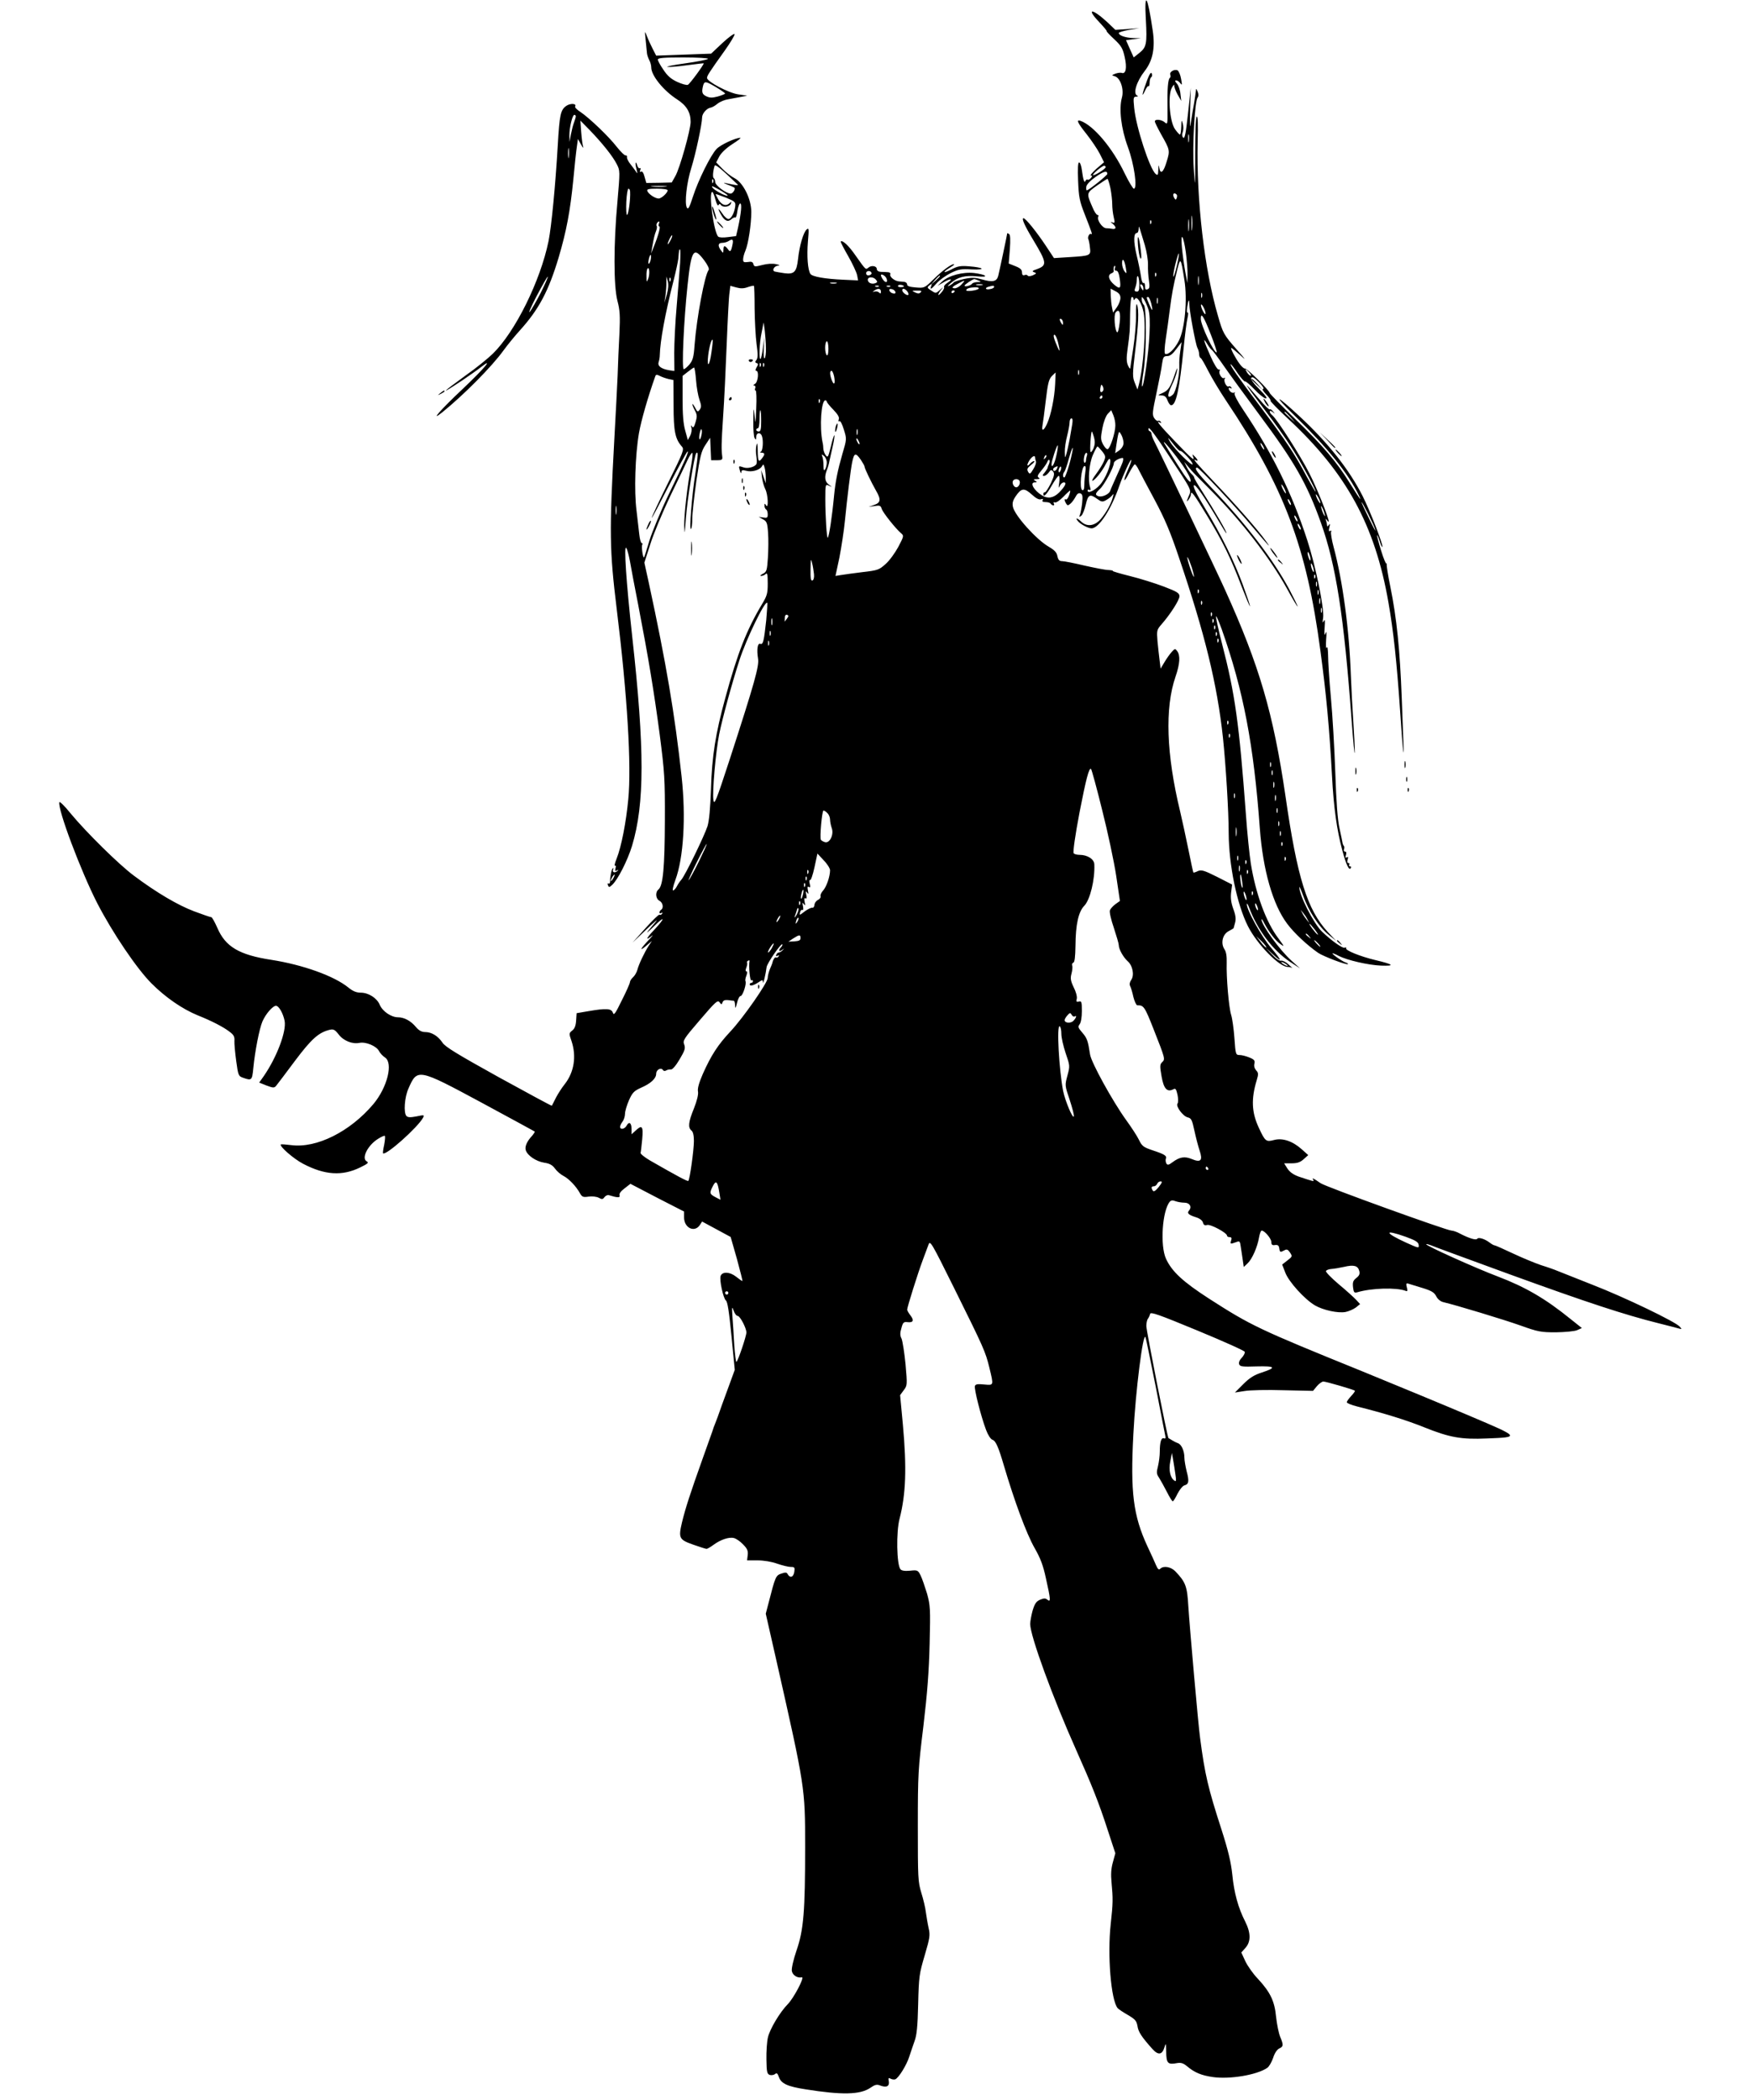  <svg version="1.0" xmlns="http://www.w3.org/2000/svg"
 width="1068pt" height="1280pt" viewBox="0 0 1068 1280"
 preserveAspectRatio="xMidYMid meet"><g transform="translate(0,1280) scale(0.1,-0.1)"
fill="#000000" stroke="none">
<path d="M6985 12681 c8 -148 4 -169 -40 -204 l-34 -27 -24 53 -23 52 45 6 46
6 -48 1 c-48 2 -87 16 -87 31 0 4 28 13 63 19 l62 10 -73 -5 -73 -5 -47 45
c-94 87 -134 89 -52 3 29 -31 50 -56 46 -56 -3 0 17 -22 45 -48 44 -41 53 -56
65 -110 15 -66 7 -106 -19 -96 -7 2 -24 0 -38 -5 -24 -10 -24 -10 -3 -16 34
-10 57 -80 43 -130 -19 -69 -5 -188 36 -300 39 -105 60 -255 37 -255 -6 0 -31
42 -56 93 -74 155 -189 291 -268 320 -30 11 -20 -11 36 -81 29 -37 65 -90 80
-119 l26 -52 -47 -40 c-25 -23 -40 -41 -33 -41 10 0 10 -3 0 -15 -7 -8 -16
-13 -20 -10 -5 3 -10 -1 -13 -7 -6 -18 -14 4 -22 65 -3 26 -11 47 -17 47 -7 0
-9 -37 -6 -112 4 -100 9 -124 40 -203 46 -118 49 -127 39 -121 -10 7 -24 -22
-16 -33 2 -5 7 -26 9 -49 7 -50 3 -51 -124 -59 l-95 -6 -49 74 c-57 86 -124
169 -137 169 -13 0 7 -46 61 -135 81 -135 84 -152 22 -175 -30 -10 -33 -14
-18 -19 16 -6 15 -8 -8 -19 -15 -6 -28 -7 -31 -2 -3 5 -12 7 -20 3 -10 -3 -15
2 -15 17 0 16 -10 26 -41 38 l-40 16 7 86 c4 60 3 89 -5 94 -6 4 -11 6 -11 4
0 -6 -48 -232 -55 -260 -9 -34 -35 -40 -98 -21 -43 12 -60 13 -109 3 -32 -7
-61 -17 -64 -21 -3 -5 -15 -14 -27 -20 -15 -7 -12 -3 8 15 44 38 89 49 159 42
39 -4 57 -3 50 4 -5 5 -34 12 -65 16 -69 8 -156 -15 -196 -52 l-28 -26 38 22
c43 25 61 22 22 -4 -14 -9 -23 -21 -20 -25 3 -5 -4 -20 -15 -32 -11 -13 -19
-20 -20 -15 0 5 8 19 17 30 16 19 15 19 -7 -1 -25 -22 -26 -22 -53 -4 -26 17
-27 19 -11 32 16 12 17 12 11 -3 -10 -27 0 -22 34 17 17 19 55 46 85 61 47 23
63 26 128 22 90 -4 74 12 -18 19 -51 4 -69 1 -108 -20 -52 -26 -55 -17 -4 14
17 10 27 19 21 19 -17 0 -68 -37 -125 -93 -54 -53 -56 -53 -107 -49 -37 3 -53
8 -53 18 0 8 -8 15 -17 16 -10 1 -25 2 -33 3 -26 2 -58 28 -53 42 3 8 -2 13
-13 14 -11 1 -30 2 -44 2 -15 1 -25 8 -25 17 0 19 -32 25 -51 9 -17 -14 -15
-16 -78 73 -41 60 -81 97 -91 86 -2 -2 18 -41 45 -88 27 -47 51 -99 55 -117
l6 -32 -88 4 c-115 5 -193 19 -203 36 -16 25 -22 108 -15 196 7 78 6 86 -7 75
-20 -16 -45 -101 -53 -180 -9 -80 -23 -95 -84 -87 -25 4 -52 8 -58 10 -20 6
-3 35 21 36 13 1 9 4 -13 9 -21 5 -53 3 -84 -5 -45 -12 -50 -11 -54 5 -4 14
-12 17 -34 13 -24 -3 -29 -1 -29 16 0 11 6 35 14 53 18 42 36 162 36 236 0 79
-49 178 -102 206 -20 10 -54 36 -75 58 l-37 38 19 37 c13 23 43 51 80 75 33
21 55 38 48 38 -30 0 -122 -43 -145 -68 -36 -38 -112 -191 -144 -291 -22 -68
-29 -80 -37 -66 -15 27 -1 152 27 241 26 82 66 269 66 308 0 24 28 56 52 60 8
1 27 11 42 24 15 12 44 24 65 27 20 4 54 10 76 14 l40 8 -55 8 c-58 8 -190 78
-190 100 0 13 13 34 109 168 34 48 61 93 59 99 -2 6 -35 -18 -74 -54 l-69 -65
-167 -6 -168 -6 -21 41 c-12 23 -28 58 -35 77 -14 36 -14 35 -8 -24 3 -33 7
-69 8 -80 1 -11 8 -30 14 -42 7 -12 12 -32 12 -44 0 -49 74 -141 158 -195 57
-37 82 -78 82 -137 0 -48 -66 -283 -93 -330 l-22 -39 -78 -2 -77 -1 -11 38
c-6 24 -14 35 -21 31 -8 -5 -9 -1 -5 10 4 9 3 14 -2 11 -5 -3 -13 4 -16 16
-11 34 -15 16 -5 -22 7 -28 7 -31 -3 -15 -7 10 -22 31 -35 47 -12 15 -21 33
-20 41 2 7 -2 12 -9 11 -6 -1 -30 23 -54 53 -48 62 -165 174 -221 212 -21 13
-35 28 -32 33 11 18 -27 21 -52 5 -37 -25 -43 -52 -54 -244 -14 -240 -38 -491
-56 -581 -50 -244 -203 -553 -340 -687 -29 -28 -101 -87 -161 -129 -157 -114
-168 -128 -23 -32 41 28 93 64 114 81 78 61 18 -10 -114 -135 -135 -127 -203
-205 -124 -142 131 106 302 278 374 378 24 33 68 87 98 120 117 129 176 241
237 444 48 162 71 284 90 477 8 88 18 179 22 203 l6 44 19 -34 c11 -19 16 -25
13 -14 -4 11 -9 52 -12 90 l-5 70 57 -58 c78 -81 141 -160 165 -208 20 -39 20
-41 4 -227 -24 -258 -24 -515 0 -606 15 -57 17 -91 12 -200 -4 -72 -9 -187
-11 -256 -3 -69 -12 -242 -20 -385 -31 -572 -30 -673 15 -1041 64 -519 90
-949 70 -1155 -13 -139 -42 -289 -71 -362 -11 -27 -15 -46 -10 -43 5 3 7 -4 3
-16 -4 -16 -2 -19 9 -13 8 5 10 4 6 0 -15 -17 -36 -14 -30 3 4 10 3 14 -1 10
-8 -6 -17 -49 -17 -81 0 -9 -4 -15 -9 -12 -6 3 -7 -1 -4 -10 6 -14 8 -14 25 1
35 32 94 148 122 239 77 256 77 590 1 1275 -37 335 -52 566 -36 540 6 -8 15
-44 22 -80 6 -36 29 -157 51 -269 62 -321 96 -527 131 -791 29 -227 32 -265
31 -523 -1 -282 -11 -395 -39 -418 -21 -17 -17 -57 6 -69 21 -11 27 -44 10
-55 -5 -3 -10 -11 -10 -16 0 -6 5 -7 12 -3 7 4 8 3 4 -5 -4 -6 -11 -9 -16 -6
-4 3 -43 -35 -86 -83 l-78 -87 84 80 c47 44 73 67 60 50 -14 -16 -36 -44 -50
-60 -14 -17 1 -5 33 26 71 71 76 58 6 -17 -50 -52 -58 -72 -15 -37 12 10 -1
-7 -29 -36 -48 -52 -46 -61 4 -17 l25 21 -20 -30 c-26 -40 -61 -114 -69 -147
-4 -14 -15 -34 -26 -44 -10 -9 -19 -23 -19 -30 0 -7 -22 -57 -49 -110 -40 -82
-49 -95 -55 -76 -9 26 -40 28 -151 9 l-70 -12 -3 -45 c-2 -31 -9 -50 -24 -61
-20 -16 -20 -18 -4 -64 31 -93 16 -189 -41 -262 -17 -21 -41 -58 -54 -83 -12
-25 -24 -47 -25 -49 -2 -2 -147 77 -324 174 -252 140 -327 185 -343 211 -27
40 -66 64 -105 64 -21 0 -38 9 -56 30 -31 38 -72 60 -110 60 -41 0 -94 36
-111 76 -17 41 -68 74 -116 74 -26 0 -48 9 -75 31 -87 71 -278 139 -469 169
-197 30 -281 80 -330 195 -16 36 -32 65 -37 65 -5 0 -52 16 -105 36 -98 37
-228 113 -368 218 -90 67 -288 262 -385 379 -35 44 -66 74 -68 68 -13 -38 131
-421 231 -616 93 -180 241 -399 331 -489 85 -85 188 -156 281 -194 85 -34 155
-70 193 -99 27 -20 33 -31 31 -57 -1 -17 4 -72 11 -123 12 -89 14 -92 43 -102
51 -18 54 -15 61 57 10 105 37 243 56 287 20 46 63 95 82 95 18 0 44 -46 53
-92 12 -63 -47 -220 -126 -335 l-29 -41 45 -18 c40 -15 47 -15 58 -2 7 8 58
76 114 151 102 136 146 175 214 191 22 5 31 0 53 -28 29 -39 84 -61 127 -52
39 8 103 -19 119 -49 7 -14 24 -32 37 -40 51 -34 14 -182 -70 -283 -142 -169
-348 -272 -503 -251 -32 4 -60 6 -62 4 -11 -10 78 -88 136 -118 132 -69 238
-76 348 -22 47 23 54 29 39 37 -33 19 7 99 71 138 19 12 37 20 40 17 3 -3 1
-27 -4 -54 -6 -26 -9 -50 -7 -52 17 -16 212 158 244 217 9 17 7 18 -40 8 -36
-7 -52 -7 -61 2 -19 19 -12 115 12 168 54 123 57 123 447 -87 175 -95 320
-173 322 -175 3 -2 -5 -14 -16 -27 -31 -33 -45 -66 -38 -87 10 -33 63 -68 111
-76 34 -5 51 -14 67 -36 12 -17 36 -37 52 -45 33 -17 77 -63 100 -105 13 -23
19 -26 53 -21 22 3 49 0 62 -7 20 -11 25 -10 35 4 7 9 19 14 26 12 51 -16 71
-17 66 -2 -4 10 6 25 30 43 l36 28 163 -85 164 -84 0 -36 c0 -63 62 -94 95
-48 l15 23 87 -47 87 -47 38 -133 c20 -73 35 -134 34 -135 -2 -2 -19 10 -39
26 -38 30 -83 32 -94 5 -9 -23 16 -138 32 -150 10 -8 19 -64 34 -217 l20 -206
-23 -63 c-13 -35 -38 -103 -56 -153 -17 -49 -35 -99 -40 -110 -5 -11 -13 -33
-18 -50 -6 -16 -31 -88 -57 -160 -78 -218 -107 -308 -128 -395 -22 -94 -17
-104 68 -134 40 -14 77 -26 82 -26 5 0 24 11 43 25 42 31 94 49 124 41 13 -3
38 -20 55 -38 26 -26 32 -40 29 -65 l-4 -33 63 0 c38 0 87 -8 120 -20 32 -11
69 -20 83 -20 24 0 26 -3 22 -30 -5 -32 -25 -40 -40 -15 -6 13 -14 13 -40 4
-33 -11 -36 -19 -77 -179 l-17 -65 67 -295 c172 -762 173 -765 173 -1124 0
-394 -9 -508 -52 -632 -20 -59 -32 -112 -29 -127 5 -26 34 -44 61 -38 19 3
-50 -128 -86 -164 -48 -49 -109 -151 -121 -203 -6 -26 -10 -86 -9 -134 1 -76
4 -88 20 -94 10 -3 25 -1 32 5 11 9 16 5 24 -18 14 -40 53 -58 164 -75 220
-35 331 -33 393 9 29 20 40 23 62 14 37 -14 56 -4 51 26 -4 20 -2 23 11 16 9
-5 22 -6 28 -4 20 7 70 87 86 139 9 27 23 69 32 94 13 34 19 88 22 225 4 170
7 186 40 298 31 106 34 122 24 165 -6 26 -13 70 -17 97 -3 28 -16 82 -28 120
-20 66 -21 90 -21 405 0 317 2 350 34 610 24 203 34 334 38 503 5 214 4 232
-16 305 -13 42 -30 92 -39 110 -16 32 -19 34 -64 29 -33 -3 -52 0 -59 9 -23
28 -27 227 -5 309 38 148 44 306 20 571 l-17 181 22 30 c22 29 22 32 11 159
-7 71 -18 140 -24 155 -10 19 -10 35 -1 65 9 34 14 39 37 36 35 -4 42 10 18
41 -11 14 -20 30 -20 35 0 15 66 225 95 302 13 36 29 78 35 94 10 28 17 16
156 -264 181 -365 191 -387 215 -485 27 -112 28 -108 -32 -103 -38 4 -52 2
-56 -9 -6 -16 36 -183 68 -268 12 -32 28 -56 39 -60 20 -6 37 -46 69 -155 66
-223 138 -417 188 -505 35 -61 52 -105 69 -185 29 -129 30 -147 9 -130 -12 10
-21 10 -45 0 -23 -10 -32 -23 -45 -65 -8 -29 -15 -67 -15 -83 0 -72 138 -450
280 -767 96 -215 139 -323 193 -490 l46 -140 -15 -55 c-11 -39 -13 -75 -8
-125 9 -96 9 -124 -5 -250 -21 -190 1 -464 42 -514 6 -7 35 -26 63 -42 44 -26
52 -35 58 -67 5 -36 25 -66 91 -140 36 -40 60 -36 74 12 8 27 9 24 10 -30 1
-69 10 -79 66 -68 24 4 38 0 61 -19 46 -39 88 -56 157 -66 104 -15 270 13 332
56 11 7 27 35 36 61 9 29 24 51 37 57 26 12 27 21 6 71 -9 22 -20 76 -25 121
-9 97 -35 151 -112 234 -29 30 -63 79 -76 107 l-24 52 23 26 c36 38 36 92 1
162 -43 84 -68 175 -79 287 -8 75 -24 144 -66 275 -81 250 -101 334 -130 555
-11 76 -65 691 -72 805 -7 122 -16 147 -79 213 -27 28 -72 36 -92 16 -9 -9
-15 -3 -26 22 -8 19 -31 70 -52 114 -87 188 -105 330 -86 685 13 260 59 625
74 590 3 -8 31 -143 62 -300 30 -157 57 -293 59 -303 3 -12 0 -17 -9 -13 -16
6 -25 -23 -25 -82 0 -24 -5 -63 -11 -88 -10 -38 -9 -48 7 -71 10 -16 31 -54
47 -85 16 -32 32 -58 36 -58 4 0 17 21 29 46 13 25 31 48 42 51 27 7 30 25 14
85 -7 29 -14 67 -14 85 0 40 -18 80 -39 87 -9 3 -25 11 -36 18 -11 7 -21 13
-22 13 -6 1 -135 655 -135 683 0 18 4 38 10 45 5 7 11 20 13 29 3 14 51 -3
288 -101 157 -65 287 -123 289 -130 2 -7 -6 -23 -18 -36 -14 -14 -20 -30 -16
-40 5 -14 21 -16 106 -13 115 3 124 -7 32 -37 -47 -15 -75 -33 -113 -71 l-51
-51 58 9 c33 6 140 8 238 5 l180 -4 24 29 c13 15 31 28 39 28 16 0 185 -49
192 -56 3 -2 -8 -17 -22 -32 -15 -16 -27 -33 -27 -38 0 -6 28 -17 63 -26 167
-42 297 -82 409 -127 154 -62 226 -75 382 -68 202 8 203 7 -101 136 -148 63
-443 185 -658 273 -634 257 -679 279 -933 442 -161 104 -228 166 -264 244 -37
81 -23 293 23 348 8 9 18 10 35 3 14 -5 38 -9 54 -9 32 0 47 -25 29 -47 -15
-17 -5 -27 42 -42 23 -7 39 -20 42 -32 4 -15 11 -19 25 -15 20 7 122 -48 122
-65 0 -5 7 -9 16 -9 11 0 14 -6 9 -20 -7 -23 -5 -23 29 -11 23 9 25 8 30 -30
3 -21 9 -57 12 -80 l6 -41 23 22 c28 26 60 99 70 158 4 23 11 42 16 42 18 0
59 -49 59 -70 0 -16 5 -21 23 -18 16 2 23 -3 25 -19 4 -26 6 -27 32 -13 14 8
21 5 34 -14 15 -23 14 -25 -16 -48 l-32 -25 19 -49 c21 -56 118 -163 181 -200
50 -29 141 -49 187 -40 19 4 47 16 62 27 l26 21 -23 25 c-13 14 -60 57 -106
95 -46 39 -81 75 -79 81 2 6 17 12 33 13 16 1 51 7 78 13 59 14 84 7 92 -25 5
-18 0 -29 -18 -43 -20 -16 -23 -26 -20 -56 4 -32 7 -36 26 -31 86 26 238 30
294 9 12 -5 14 -1 8 21 -6 23 -4 27 11 22 10 -3 48 -15 85 -26 55 -17 71 -27
83 -50 9 -18 26 -32 43 -36 77 -18 371 -107 472 -143 106 -38 123 -41 215 -41
56 1 113 6 129 13 l29 13 -69 55 c-153 124 -275 195 -443 259 -133 50 -444
190 -437 197 2 2 14 -1 27 -6 13 -6 236 -88 494 -182 460 -167 688 -242 896
-294 57 -14 113 -29 124 -32 18 -5 18 -4 5 11 -23 29 -337 180 -533 256 -100
40 -195 77 -212 84 -16 7 -61 23 -100 35 -38 13 -116 45 -173 72 -57 27 -107
49 -111 49 -5 0 -19 8 -32 18 -29 22 -67 33 -74 22 -6 -10 -47 2 -100 29 -21
12 -47 21 -57 21 -27 0 -770 268 -798 289 -43 30 -54 35 -45 21 8 -13 5 -12
-88 19 -33 12 -54 27 -69 49 l-20 32 45 0 c35 0 53 6 74 25 l28 25 -39 35
c-57 51 -118 71 -170 57 -48 -13 -54 -8 -92 74 -44 94 -48 175 -13 291 11 37
11 44 -4 60 -10 12 -14 27 -10 41 4 18 -1 25 -31 37 -19 8 -46 15 -59 15 -24
0 -25 3 -32 103 -4 56 -13 120 -20 142 -14 44 -30 228 -27 318 1 39 -3 66 -14
82 -24 37 -11 91 26 110 17 9 30 17 30 18 0 1 4 16 9 33 6 23 4 45 -11 85 -14
39 -17 68 -13 101 l6 47 -92 47 c-80 40 -95 44 -117 35 -13 -7 -26 -10 -27 -9
-2 2 -15 64 -30 138 -15 74 -38 180 -51 235 -84 347 -94 630 -28 821 27 78 30
130 10 156 -12 16 -14 16 -33 -5 -11 -12 -31 -40 -44 -62 l-24 -40 -6 50 c-4
28 -9 80 -13 118 -5 63 -4 69 23 100 54 61 111 150 111 173 0 19 -14 28 -95
59 -53 20 -145 49 -206 64 -60 15 -108 29 -105 31 2 3 -10 5 -27 6 -18 0 -83
13 -146 27 -63 15 -124 27 -136 27 -17 0 -24 7 -29 30 -4 23 -17 37 -53 58
-75 43 -206 189 -218 242 -5 24 -1 39 17 66 34 50 52 52 98 10 26 -24 45 -33
56 -29 12 4 15 3 10 -5 -5 -8 1 -12 18 -12 14 0 28 -4 31 -10 3 -5 11 -10 16
-10 6 0 7 5 3 11 -4 7 -1 10 7 7 8 -3 30 13 51 34 20 21 39 38 41 38 3 0 0
-13 -6 -29 -6 -17 -15 -28 -19 -25 -11 7 -10 -7 1 -25 8 -13 12 -13 26 -1 9 7
23 26 31 41 10 20 19 26 30 22 13 -5 15 -16 11 -57 -3 -28 -9 -60 -13 -71 -7
-17 -5 -18 8 -8 8 7 20 38 27 68 14 61 25 67 70 34 25 -18 32 -19 52 -8 13 7
30 19 37 28 11 14 12 13 6 -9 -11 -41 -42 -97 -75 -135 -37 -41 -82 -47 -117
-15 -25 24 -40 27 -21 4 15 -19 63 -44 83 -44 45 0 121 117 170 261 22 63 67
161 72 156 3 -3 -7 -31 -21 -62 -32 -73 -25 -84 9 -16 15 28 30 51 34 51 4 0
15 -15 23 -32 9 -18 52 -100 97 -183 63 -118 96 -195 151 -359 156 -459 231
-767 266 -1091 18 -172 35 -451 35 -582 1 -194 50 -434 117 -567 56 -111 191
-249 243 -249 8 0 20 -2 25 -6 6 -3 -3 6 -20 21 -16 15 -37 25 -45 23 -10 -3
-32 12 -55 37 l-40 43 40 -37 c64 -60 62 -45 -6 35 -59 69 -150 233 -148 266
0 9 6 0 13 -19 51 -137 145 -262 250 -332 l61 -40 -51 46 c-72 64 -185 220
-184 253 1 4 8 -5 16 -22 30 -57 68 -106 98 -128 28 -20 27 -18 -11 34 -75 99
-138 270 -168 456 -8 51 -22 186 -30 300 -41 554 -66 734 -146 1042 -22 85
-38 159 -36 164 2 6 17 -30 35 -79 131 -370 195 -702 232 -1214 19 -253 79
-463 166 -579 42 -57 124 -133 189 -178 32 -22 175 -76 182 -69 3 2 -4 7 -14
10 -22 7 -91 56 -79 56 4 0 21 -7 37 -16 51 -26 180 -56 258 -59 88 -3 77 7
-36 34 -92 22 -185 60 -177 72 3 5 -1 6 -9 3 -13 -5 -78 41 -137 97 -51 48
-142 227 -139 273 0 6 11 -19 24 -55 31 -90 96 -189 153 -235 l47 -38 -51 54
c-125 136 -186 329 -258 830 -74 503 -159 794 -368 1255 -47 105 -402 849
-433 908 -8 16 -15 35 -15 42 0 7 -5 15 -11 17 -7 2 -10 10 -7 18 3 9 48 -52
109 -145 162 -246 153 -227 134 -272 -13 -33 -13 -35 0 -19 8 11 15 26 15 34
0 25 18 2 99 -132 94 -155 146 -261 212 -436 27 -69 48 -120 49 -114 0 6 -20
65 -44 131 -54 146 -129 299 -232 469 -49 81 -73 129 -66 136 9 9 59 -62 152
-219 23 -40 44 -73 46 -73 8 0 -70 134 -149 258 -26 40 -47 76 -47 81 0 5 -7
14 -16 22 -8 7 -22 26 -30 43 l-15 31 25 -30 c29 -35 28 -33 139 -145 184
-185 357 -408 461 -595 36 -66 66 -116 66 -111 0 5 -23 52 -51 105 -97 181
-263 398 -478 623 -83 87 -105 118 -83 118 12 0 243 -247 339 -363 97 -115
120 -140 78 -82 -48 67 -185 223 -314 358 -111 117 -137 148 -111 132 16 -10
12 5 -7 23 -16 16 -16 16 -10 -1 12 -31 -4 -17 -111 94 -93 97 -121 132 -90
113 7 -4 8 -3 4 5 -4 6 -11 9 -16 6 -5 -3 -16 5 -24 17 -13 21 -11 36 14 153
15 72 31 151 34 178 6 41 10 47 32 47 17 0 33 13 55 43 l32 42 -8 -55 c-5 -30
-7 -68 -6 -85 3 -57 -20 -163 -39 -180 -34 -30 -37 -7 -9 52 16 32 31 74 34
93 4 25 0 19 -13 -20 -27 -80 -40 -100 -75 -115 -31 -14 -31 -14 -7 -15 19 0
29 -8 37 -30 6 -16 16 -30 22 -30 30 0 50 91 76 345 8 83 19 167 24 187 5 21
5 36 1 33 -5 -3 -6 12 -3 32 7 46 13 55 13 21 0 -42 38 -245 49 -267 6 -11 11
-29 11 -40 0 -10 4 -21 9 -23 5 -1 25 -37 46 -78 21 -41 69 -122 108 -180 355
-530 492 -892 576 -1525 36 -266 55 -472 71 -766 10 -192 30 -330 62 -449 24
-90 42 -128 52 -111 4 6 2 11 -4 11 -6 0 -8 5 -5 10 3 6 1 10 -5 10 -7 0 -9 8
-5 21 5 16 4 19 -5 14 -9 -5 -10 -2 -5 14 4 13 2 21 -5 21 -7 0 -10 6 -7 14 3
8 3 17 -1 20 -3 4 -7 12 -8 19 -1 7 -9 46 -18 87 -12 51 -20 161 -26 340 -5
146 -17 353 -27 460 -10 107 -17 223 -17 258 -1 38 -4 56 -8 45 -5 -10 -6 11
-4 47 4 46 2 58 -4 40 -7 -18 -8 -9 -5 35 3 44 2 55 -5 40 -8 -15 -9 -10 -4
21 7 56 -45 313 -97 472 -94 289 -213 530 -391 795 -34 50 -56 93 -52 100 4 6
4 9 -1 5 -4 -4 -14 -3 -22 3 -16 14 -18 33 -1 23 7 -4 8 -3 4 5 -4 6 -11 9
-16 6 -12 -8 -33 33 -24 47 4 7 3 8 -4 4 -13 -8 -36 30 -27 44 4 6 1 9 -6 8
-7 -2 -28 32 -50 82 -42 94 -49 122 -20 74 11 -18 24 -35 30 -38 5 -4 40 -50
77 -104 37 -53 131 -182 209 -287 217 -291 292 -422 377 -660 92 -257 141
-571 187 -1200 10 -137 19 -227 20 -200 0 28 -4 111 -9 185 -5 74 -12 201 -15
281 -10 284 -50 581 -106 788 -11 41 -17 81 -15 88 4 9 1 11 -6 7 -8 -5 -9 2
-4 22 5 21 4 25 -4 14 -5 -9 -10 -10 -10 -3 0 6 -3 20 -6 30 -5 15 -4 15 5 3
6 -8 11 -12 11 -8 0 22 -70 199 -116 289 -52 105 -198 333 -228 358 -22 18
-20 37 2 20 15 -13 16 -12 3 3 -7 10 -17 16 -21 13 -4 -2 -31 23 -60 58 -113
132 -106 118 35 -68 54 -71 123 -167 152 -213 58 -89 153 -263 153 -278 0 -5
-24 36 -54 91 -74 139 -122 212 -287 432 -135 179 -186 253 -176 253 3 0 22
-25 42 -55 21 -30 41 -52 45 -50 4 3 29 -19 56 -47 27 -29 58 -54 69 -56 14
-2 3 14 -37 55 -37 37 -55 62 -50 70 6 9 19 1 47 -27 22 -22 33 -40 25 -40 -8
0 -1 -13 18 -33 18 -18 30 -36 27 -39 -3 -3 45 -52 106 -109 356 -330 531
-649 613 -1121 31 -178 50 -355 71 -658 17 -259 26 -336 19 -165 -2 61 -6 169
-9 240 -11 294 -30 485 -70 682 -14 67 -23 128 -22 135 2 7 1 9 -1 3 -3 -5
-18 31 -33 80 -15 49 -26 91 -24 93 2 2 9 -15 16 -38 7 -24 15 -38 16 -33 5
14 -76 222 -120 309 -82 162 -209 323 -382 484 -148 138 -172 143 -34 8 204
-199 329 -355 393 -488 19 -41 8 -26 -57 78 -79 128 -164 227 -329 386 -86 83
-157 156 -158 161 -1 15 -142 155 -151 149 -4 -2 -19 10 -32 28 -26 35 -59 98
-51 98 2 0 26 -19 52 -42 41 -38 39 -34 -19 32 -79 90 -84 99 -114 204 -83
283 -132 705 -124 1063 3 105 1 159 -6 152 -6 -6 -9 -98 -9 -227 0 -216 0
-216 -9 -87 -9 136 6 409 24 431 6 7 6 21 0 35 -9 21 -10 22 -11 4 -1 -11 -6
-45 -11 -75 -6 -30 -14 -82 -19 -115 -6 -46 -7 -28 -5 75 l4 135 -17 -158
c-13 -121 -20 -155 -29 -146 -7 7 -9 19 -3 34 5 13 5 36 0 52 -7 25 -8 23 -9
-19 -1 -27 -4 -48 -8 -48 -5 0 -18 16 -31 34 -32 47 -44 206 -18 252 9 16 15
22 14 14 -1 -8 8 -33 20 -55 l23 -40 -5 43 c-2 24 -12 52 -22 63 -12 13 -13
19 -4 19 7 0 19 -8 25 -17 11 -15 12 -11 5 26 -4 24 -14 47 -21 52 -18 10 -52
-9 -45 -26 3 -8 2 -16 -2 -19 -12 -7 -17 -71 -15 -184 1 -98 1 -103 -16 -88
-20 18 -61 22 -61 6 0 -6 18 -42 39 -80 53 -93 54 -98 33 -165 -19 -65 -38
-81 -45 -38 -3 22 -4 20 -6 -11 -1 -33 -3 -37 -16 -26 -36 30 -120 286 -131
403 -6 61 -5 67 12 68 11 0 14 3 7 6 -28 11 -5 86 45 150 49 63 65 140 49 247
-31 213 -52 247 -42 67z m-2669 -240 c-3 -4 -65 -17 -138 -27 -73 -10 -122
-20 -108 -22 14 -1 69 3 123 11 53 7 97 12 97 11 0 -10 -86 -127 -97 -131 -8
-3 -37 5 -65 18 -37 17 -60 37 -84 74 -19 27 -34 55 -34 62 0 10 37 13 156 13
85 0 153 -4 150 -9z m50 -173 c30 -18 54 -35 54 -38 0 -3 -20 -11 -44 -18 -34
-9 -49 -9 -70 1 -26 12 -30 25 -20 65 8 29 16 28 80 -10z m-856 -177 c0 -5 -5
-22 -11 -38 -6 -15 -14 -48 -19 -73 l-8 -45 -1 38 c-1 46 18 127 30 127 5 0 9
-4 9 -9z m3737 -153 c-2 -13 -4 -5 -4 17 -1 22 1 32 4 23 2 -10 2 -28 0 -40z
m-3780 -95 c-2 -16 -4 -5 -4 22 0 28 2 40 4 28 2 -13 2 -35 0 -50z m1028 -166
c10 -9 -2 -8 -75 8 -14 3 -7 -1 14 -10 22 -8 41 -17 43 -19 8 -8 -10 -36 -23
-36 -27 0 -94 50 -94 70 0 10 -4 21 -9 24 -8 5 -5 42 5 75 4 12 32 -10 139
-112z m2245 104 c0 -10 -70 -54 -77 -48 -5 6 56 57 68 57 5 0 9 -4 9 -9z m10
-41 c0 -9 -114 -100 -125 -100 -3 0 -5 10 -3 22 2 14 24 37 57 60 50 35 71 40
71 18z m-2403 -52 c-3 -8 -6 -5 -6 6 -1 11 2 17 5 13 3 -3 4 -12 1 -19z m2422
-35 c6 -31 11 -75 11 -97 0 -23 4 -58 9 -79 8 -34 7 -38 -7 -33 -15 5 -15 4 1
-8 9 -7 17 -18 17 -24 0 -5 -8 -9 -17 -7 -10 2 -28 4 -40 4 -24 1 -59 53 -48
71 3 6 1 10 -5 10 -6 0 -20 21 -30 46 -38 87 -38 87 27 133 32 22 61 41 64 41
3 0 11 -26 18 -57z m-2711 10 c-21 -2 -57 -2 -80 0 -24 2 -7 4 37 4 44 0 63
-2 43 -4z m378 -54 c3 -5 -12 -1 -33 8 -37 18 -63 37 -63 47 0 7 89 -44 96
-55z m-595 24 c3 -47 -10 -143 -19 -143 -4 0 -6 36 -4 80 2 44 8 80 13 80 5 0
10 -8 10 -17z m229 7 c0 -15 -38 -50 -55 -50 -21 0 -62 27 -69 46 -4 11 7 14
59 14 37 0 65 -4 65 -10z m291 -56 c7 -27 15 -41 19 -34 5 9 9 9 14 1 11 -17
53 -13 61 7 5 14 4 15 -6 5 -22 -22 -48 -14 -69 19 -10 18 -18 33 -17 35 2 1
30 -9 63 -22 54 -22 59 -27 56 -52 -5 -40 -25 -78 -42 -78 -8 0 -25 15 -37 34
-27 39 -31 33 -6 -10 21 -36 41 -44 63 -24 9 8 19 12 23 9 3 -3 9 15 12 40 4
25 12 46 17 46 12 0 6 -59 -13 -147 l-12 -52 -49 -6 c-29 -4 -54 -3 -60 3 -27
27 -60 272 -36 272 4 0 13 -21 19 -46z m2812 30 c3 -3 3 -13 0 -21 -5 -12 -7
-12 -14 -1 -15 23 -4 40 14 22z m94 -211 c-2 -21 -4 -4 -4 37 0 41 2 58 4 38
2 -21 2 -55 0 -75z m-20 -5 c-2 -18 -4 -6 -4 27 0 33 2 48 4 33 2 -15 2 -42 0
-60z m-230 40 c-3 -8 -6 -5 -6 6 -1 11 2 17 5 13 3 -3 4 -12 1 -19z m-3001 -3
c-3 -8 -1 -15 3 -15 9 0 -5 -53 -34 -125 l-16 -40 6 35 c11 62 15 79 25 104 5
13 6 26 3 29 -6 6 5 27 14 27 3 0 3 -7 -1 -15z m2963 -130 c11 -38 20 -92 19
-120 -1 -27 2 -71 6 -96 5 -37 4 -48 -9 -52 -11 -5 -15 0 -15 19 0 14 -4 23
-9 19 -6 -3 -13 16 -16 42 -4 27 -16 86 -27 131 -19 81 -18 132 2 132 6 0 10
10 11 23 1 21 1 21 9 -3 4 -14 17 -56 29 -95z m-2893 28 c-8 -15 -15 -25 -16
-21 0 12 23 58 27 54 3 -2 -2 -17 -11 -33z m3143 -73 c6 -47 11 -107 10 -135
l-1 -50 -13 70 c-7 39 -16 104 -20 145 -10 103 9 79 24 -30z m-2764 48 c-9
-43 -14 -47 -29 -25 -18 23 -26 22 -26 -5 -1 -22 -1 -23 -15 -4 -21 28 -18 46
8 46 12 0 29 5 37 10 26 17 32 11 25 -22z m-319 -110 c-3 -46 -13 -164 -21
-263 -9 -99 -15 -229 -15 -288 l1 -108 -29 4 c-51 8 -75 26 -67 50 4 12 7 31
7 42 2 85 32 252 85 459 14 55 26 113 28 130 4 52 5 56 10 56 3 0 3 -37 1 -82z
m147 15 c21 -28 32 -52 27 -58 -24 -29 -73 -290 -86 -458 -5 -74 -11 -93 -31
-118 -14 -16 -29 -29 -35 -29 -13 0 0 294 23 509 23 220 37 241 102 154z
m2881 -32 c-9 -40 -19 -70 -21 -67 -3 3 2 37 12 76 23 92 30 85 9 -9z m-3208
33 c-4 -14 -9 -24 -12 -21 -3 2 -2 17 2 31 3 15 9 25 11 22 3 -3 2 -17 -1 -32z
m2897 -48 c6 -35 5 -37 -8 -20 -8 11 -15 32 -15 49 0 40 16 20 23 -29z m357
-73 c19 -119 3 -298 -34 -370 -26 -52 -67 -90 -84 -79 -5 3 -3 41 4 88 7 46
18 124 24 173 13 103 22 151 46 250 20 79 22 77 44 -62z m-424 72 c-3 -9 0
-15 9 -15 9 0 16 -16 20 -44 10 -65 4 -72 -33 -41 -34 29 -42 59 -17 69 8 3
15 9 14 13 -3 16 1 33 7 33 3 0 4 -7 0 -15z m-2845 -65 c-9 -23 -10 -21 -10
16 -1 22 2 44 7 48 11 12 14 -37 3 -64z m1362 35 c1 -5 -6 -11 -15 -13 -11 -2
-18 3 -18 13 0 17 30 18 33 0z m1734 -17 c-3 -8 -6 -5 -6 6 -1 11 2 17 5 13 3
-3 4 -12 1 -19z m-1643 -15 c10 -25 -4 -30 -20 -9 -8 11 -14 23 -14 28 0 13
28 -3 34 -19z m1903 -35 c-2 -13 -4 -3 -4 22 0 25 2 35 4 23 2 -13 2 -33 0
-45z m-4010 -51 c-26 -50 -56 -103 -67 -117 -12 -14 7 30 42 97 35 66 65 119
67 117 3 -2 -17 -46 -42 -97z m2433 100 c0 -2 -12 -14 -27 -28 l-28 -24 24 28
c23 25 31 32 31 24z m1215 -52 c0 -34 -3 -43 -16 -42 -14 1 -15 6 -8 25 5 13
9 35 9 49 0 15 3 23 7 19 4 -4 8 -27 8 -51z m-2880 -60 l-15 -50 7 45 c3 25 6
61 5 80 l0 35 9 -30 c5 -20 3 -47 -6 -80z m22 83 c-3 -8 -6 -5 -6 6 -1 11 2
17 5 13 3 -3 4 -12 1 -19z m1253 7 c10 -12 9 -16 -4 -21 -22 -8 -46 2 -46 21
0 19 34 20 50 0z m625 -5 c18 -8 17 -9 -7 -9 -15 -1 -29 -5 -32 -10 -7 -11
-46 -22 -46 -12 0 7 51 41 60 40 3 0 14 -4 25 -9z m-104 -24 c-13 -14 -32 -24
-42 -23 -22 1 -15 10 26 31 40 21 42 20 16 -8z m-763 7 c-10 -2 -26 -2 -35 0
-10 3 -2 5 17 5 19 0 27 -2 18 -5z m412 -19 c0 -2 -9 -4 -21 -4 -11 0 -18 4
-14 10 5 8 35 3 35 -6z m478 9 c-10 -2 -26 -2 -35 0 -10 3 -2 5 17 5 19 0 27
-2 18 -5z m982 -21 c0 -15 -2 -15 -10 -2 -13 20 -13 33 0 25 6 -3 10 -14 10
-23z m-2412 8 c18 6 35 10 38 8 2 -2 4 -65 4 -139 1 -74 6 -171 12 -216 9 -63
8 -86 -1 -97 -9 -11 -9 -15 1 -19 11 -3 11 -8 0 -26 -7 -12 -8 -21 -2 -21 18
0 11 -68 -7 -79 -10 -6 -13 -11 -6 -11 7 0 10 -7 7 -15 -4 -8 -2 -15 2 -15 5
0 7 -48 4 -107 -4 -100 -5 -103 -10 -48 -6 57 -7 56 -8 -30 -1 -49 3 -97 8
-105 8 -12 10 -11 10 8 0 25 25 30 34 6 11 -28 6 -92 -6 -97 -8 -3 -6 -6 5 -6
20 -1 21 -10 3 -33 -21 -29 -26 -21 -27 45 -1 46 -3 54 -8 32 -4 -16 -4 -47 0
-67 3 -20 3 -41 0 -47 -12 -18 -55 -29 -80 -19 -29 10 -30 10 -20 -22 4 -14 7
-18 8 -8 1 13 7 15 29 9 34 -10 83 4 96 26 9 16 11 15 17 -7 4 -14 7 -41 7
-60 l0 -35 -14 40 -14 40 5 -44 c3 -24 12 -56 20 -72 17 -32 21 -124 5 -99 -8
13 -10 13 -10 -2 0 -9 5 -20 10 -23 6 -3 10 -17 10 -30 0 -20 -4 -23 -27 -19
l-28 4 26 -15 c23 -12 27 -22 31 -82 3 -37 2 -106 -1 -153 -5 -77 -8 -86 -31
-97 -15 -8 -19 -13 -10 -13 9 0 21 5 28 12 9 9 12 -3 12 -58 0 -61 -4 -75 -36
-128 -92 -154 -148 -295 -223 -571 -59 -215 -81 -352 -87 -554 -4 -116 -11
-193 -21 -226 -19 -59 -137 -302 -160 -327 -9 -10 -21 -28 -27 -40 -6 -12 -16
-23 -22 -25 -7 -2 -1 25 13 64 50 134 65 383 38 630 -42 384 -94 691 -200
1181 l-27 123 36 112 c19 61 74 193 121 292 48 99 96 199 107 223 11 23 23 42
28 42 4 0 1 -33 -6 -72 -24 -128 -44 -300 -43 -373 2 -59 3 -52 10 45 8 112
52 386 63 398 13 13 12 -9 -5 -123 -22 -137 -38 -346 -27 -339 5 3 8 31 8 62
0 31 12 136 25 232 23 152 30 180 55 218 l29 44 3 -69 3 -68 35 0 c29 0 35 3
33 20 -6 47 -6 79 5 245 7 96 16 297 22 445 6 149 13 289 17 311 l5 42 37 -10
c25 -7 45 -7 69 2z m799 4 c-3 -3 -12 -4 -19 -1 -8 3 -5 6 6 6 11 1 17 -2 13
-5z m70 0 c-3 -3 -12 -4 -19 -1 -8 3 -5 6 6 6 11 1 17 -2 13 -5z m633 -3 c0
-5 -11 -11 -25 -13 -28 -6 -35 8 -7 15 28 8 32 7 32 -2z m-94 -10 c-7 -11 -76
-20 -76 -10 0 10 20 17 53 18 16 1 26 -3 23 -8z m-596 -18 c0 -13 -3 -14 -11
-6 -6 6 -19 9 -28 6 -14 -4 -14 -3 -1 6 22 16 40 13 40 -6z m88 -1 c3 -9 -2
-13 -14 -10 -9 1 -19 9 -22 16 -3 9 2 13 14 10 9 -1 19 -9 22 -16z m72 3 c7
-9 10 -18 7 -22 -8 -7 -37 15 -37 28 0 14 16 11 30 -6z m1300 -41 c0 -14 -10
-40 -22 -57 l-23 -32 -6 30 c-4 17 -7 49 -8 73 l-1 43 30 -16 c22 -11 30 -23
30 -41z m-1218 34 c-8 -8 -17 -8 -34 0 -22 10 -21 11 12 11 26 1 31 -2 22 -11z
m208 8 c0 -3 -4 -8 -10 -11 -5 -3 -10 -1 -10 4 0 6 5 11 10 11 6 0 10 -2 10
-4z m1507 -38 c-3 -7 -5 -2 -5 12 0 14 2 19 5 13 2 -7 2 -19 0 -25z m-417 -10
c0 -10 3 -9 9 1 12 19 41 -27 52 -82 17 -86 0 -334 -29 -442 l-8 -29 -16 40
c-15 37 -15 52 2 195 20 162 24 251 11 283 -4 11 -7 -17 -6 -62 1 -44 -6 -134
-16 -199 -10 -65 -19 -122 -19 -128 -1 -5 -7 3 -14 18 -9 20 -10 46 -3 95 15
110 15 113 16 220 1 61 5 102 11 102 6 0 10 -6 10 -12z m90 -62 c9 -28 11 -75
7 -155 -5 -116 -36 -326 -45 -316 -3 3 1 44 9 92 18 113 19 387 2 404 -7 7
-13 22 -13 33 0 20 0 20 14 1 7 -11 19 -38 26 -59z m18 34 c12 -50 7 -51 -13
-4 -18 43 -18 44 -6 44 5 0 13 -18 19 -40z m39 3 c-3 -10 -5 -4 -5 12 0 17 2
24 5 18 2 -7 2 -21 0 -30z m292 -63 c0 -9 -6 -4 -14 10 -8 14 -14 32 -14 40 0
9 6 4 14 -10 8 -14 14 -32 14 -40z m-524 -59 c-4 -34 -10 -59 -15 -56 -14 9
-22 106 -9 121 22 26 32 -1 24 -65z m555 -67 c23 -58 39 -108 37 -111 -13 -12
-97 164 -97 204 0 43 18 15 60 -93z m-900 68 c0 -15 -2 -15 -10 -2 -13 20 -13
33 0 25 6 -3 10 -14 10 -23z m-1811 -154 c1 -31 -3 -59 -8 -62 -5 -3 -7 24 -5
62 l3 67 -8 -63 c-4 -34 -11 -65 -14 -69 -12 -11 -8 98 6 161 l12 61 7 -50 c3
-27 7 -76 7 -107z m1780 38 c14 -58 13 -68 -3 -30 -22 50 -28 74 -18 74 5 0
15 -20 21 -44z m-2112 -63 c-11 -83 -29 -101 -20 -20 6 51 20 103 27 96 2 -2
-1 -37 -7 -76z m713 21 c0 -27 -4 -43 -10 -39 -5 3 -10 24 -10 46 0 21 5 39
10 39 6 0 10 -21 10 -46z m-413 -106 c-3 -8 -6 -5 -6 6 -1 11 2 17 5 13 3 -3
4 -12 1 -19z m20 0 c-3 -8 -6 -5 -6 6 -1 11 2 17 5 13 3 -3 4 -12 1 -19z
m-414 -85 c3 -43 13 -97 21 -120 12 -34 12 -44 2 -59 -12 -16 -15 -16 -29 12
-21 38 -22 22 -1 -18 14 -26 14 -38 4 -71 -9 -31 -14 -37 -22 -26 -7 10 -8 8
-3 -8 3 -12 0 -34 -8 -49 l-14 -26 -16 58 c-12 42 -16 99 -16 196 l0 137 32
25 c18 14 35 26 38 26 3 0 9 -35 12 -77z m2334 35 c-3 -7 -5 -2 -5 12 0 14 2
19 5 13 2 -7 2 -19 0 -25z m1038 12 c10 -11 14 -20 9 -20 -5 0 -15 9 -22 20
-7 11 -11 20 -9 20 2 0 12 -9 22 -20z m-2530 -26 c8 -44 -1 -56 -15 -20 -12
33 -13 56 -1 56 5 0 12 -16 16 -36z m1347 -46 c-4 -83 -25 -186 -49 -240 -20
-44 -35 -50 -28 -10 3 15 12 83 20 151 12 102 18 128 36 148 13 12 23 23 24
23 0 0 -1 -33 -3 -72z m-2357 32 l30 -6 1 -154 c0 -160 10 -206 51 -252 15
-17 9 -32 -86 -224 -56 -114 -100 -208 -98 -210 2 -2 49 88 106 199 57 111
107 203 112 205 11 5 -15 -56 -118 -268 -46 -96 -97 -220 -114 -274 -16 -55
-31 -101 -33 -103 -7 -7 -17 67 -11 77 3 6 2 10 -3 10 -5 0 -12 24 -15 53 -3
28 -11 95 -17 147 -15 115 -8 336 15 470 13 75 55 222 100 348 4 10 9 10 27 1
13 -7 37 -15 53 -19z m2650 -70 c-12 -19 -22 -10 -17 16 4 22 6 24 14 10 5 -9
6 -21 3 -26z m-5 -40 c0 -5 -5 -10 -11 -10 -5 0 -7 5 -4 10 3 6 8 10 11 10 2
0 4 -4 4 -10z m-1723 -32 c-3 -8 -6 -5 -6 6 -1 11 2 17 5 13 3 -3 4 -12 1 -19z
m43 4 c0 -4 18 -27 40 -49 28 -29 38 -47 33 -59 -4 -11 -2 -15 4 -11 6 4 17
-18 27 -51 18 -57 18 -58 -9 -149 -28 -97 -42 -166 -50 -248 -13 -138 -31
-254 -39 -262 -6 -7 -15 130 -15 235 0 91 1 92 22 82 22 -10 22 -10 0 6 -25
18 -29 47 -12 91 6 15 13 39 15 53 3 14 12 54 20 89 8 35 13 66 10 68 -2 2
-12 -28 -21 -68 -16 -65 -19 -70 -31 -54 -8 10 -14 28 -15 39 0 12 -2 30 -5
41 -19 93 -8 255 17 255 5 0 9 -4 9 -8z m-400 -117 c0 -51 -3 -65 -15 -65 -8
0 -15 5 -15 10 0 6 5 10 10 10 6 0 10 25 10 55 0 30 2 55 5 55 3 0 5 -29 5
-65z m2159 -29 c0 -42 -31 -138 -46 -143 -7 -3 -19 11 -29 29 -15 29 -15 40
-4 98 7 37 21 75 33 88 l21 22 13 -31 c7 -17 13 -45 12 -63z m1067 52 l29 -33
-32 29 c-18 17 -33 31 -33 33 0 8 8 1 36 -29z m-1330 -45 c-4 -21 -11 -63 -16
-93 -6 -30 -14 -68 -19 -85 -9 -30 -9 -30 -10 10 -1 23 6 67 14 98 8 32 15 69
15 82 0 14 5 25 11 25 8 0 9 -12 5 -37z m-2261 -70 c-9 -37 -18 -20 -9 19 4
18 9 27 11 20 3 -7 2 -24 -2 -39z m952 10 c-3 -10 -5 -4 -5 12 0 17 2 24 5 18
2 -7 2 -21 0 -30z m1442 -18 c7 -26 6 -44 -3 -67 -7 -17 -16 -27 -18 -22 -6 9
2 124 8 124 2 0 7 -16 13 -35z m180 -35 c0 -15 -10 -32 -25 -44 l-26 -18 7 48
c4 27 9 58 12 68 5 18 6 18 19 -5 7 -13 13 -35 13 -49z m-1609 -5 c0 -5 -5 -3
-10 5 -5 8 -10 20 -10 25 0 6 5 3 10 -5 5 -8 10 -19 10 -25z m1918 -8 c17 -21
33 -37 36 -35 9 5 76 -65 76 -81 0 -17 -109 90 -136 134 -22 37 -15 32 24 -18z
m53 -125 c30 -44 49 -81 47 -94 -2 -15 -23 11 -78 97 -41 65 -79 126 -83 134
-17 33 66 -67 114 -137z m489 118 c6 -11 8 -20 6 -20 -3 0 -10 9 -16 20 -6 11
-8 20 -6 20 3 0 10 -9 16 -20z m-1260 -54 c-10 -50 -30 -86 -30 -55 0 19 33
119 38 115 2 -3 -1 -29 -8 -60z m279 23 c21 -27 22 -33 10 -61 -7 -17 -28 -51
-46 -75 -18 -24 -29 -43 -24 -43 13 0 59 56 83 104 16 30 23 36 26 23 6 -29
-30 -116 -63 -152 -31 -35 -75 -55 -75 -35 0 6 5 8 11 4 8 -4 9 1 4 17 -14 44
-6 143 17 196 13 29 25 52 28 52 3 0 16 -14 29 -30z m-184 -11 c-13 -65 -40
-148 -47 -148 -11 0 -10 24 1 36 4 5 16 39 26 77 19 69 32 92 20 35z m91 -14
c-3 -9 -6 -22 -6 -30 0 -8 -4 -14 -8 -14 -5 0 -7 14 -4 30 2 17 9 30 14 30 6
0 7 -7 4 -16z m-1586 -43 c0 -14 -5 -33 -10 -41 -7 -11 -10 -6 -10 22 0 20 -3
45 -7 55 -6 16 -5 16 10 4 9 -7 17 -25 17 -40z m208 16 c12 -18 22 -36 22 -40
0 -11 41 -96 70 -147 32 -55 29 -74 -13 -88 l-32 -11 37 5 c31 5 37 3 43 -18
8 -23 84 -119 118 -148 18 -15 17 -18 -17 -83 -20 -37 -54 -84 -77 -104 -40
-36 -47 -39 -143 -50 -56 -7 -115 -15 -132 -18 l-31 -5 24 112 c12 62 28 165
34 228 13 133 35 312 44 354 12 57 21 59 53 13z m1123 10 c-10 -9 -11 -8 -5 6
3 10 9 15 12 12 3 -3 0 -11 -7 -18z m-61 4 c0 -5 2 -15 5 -23 3 -7 -4 -28 -16
-47 -19 -32 -22 -33 -32 -16 -8 15 -5 23 19 42 16 12 24 23 18 23 -6 0 -17 -7
-24 -15 -20 -24 -23 -10 -5 19 17 26 35 34 35 17z m535 -23 c-4 -13 -22 -54
-40 -93 -17 -38 -35 -78 -38 -88 -8 -20 -50 -39 -72 -31 -21 8 -19 17 11 45
26 24 84 132 84 157 0 11 31 30 53 31 5 1 5 -9 2 -21z m-450 -15 c-5 -10 -9
-21 -9 -25 -1 -4 -9 -16 -18 -28 -14 -16 -15 -20 -3 -20 7 0 20 9 28 20 12 18
16 19 27 6 9 -12 7 -26 -14 -71 -15 -30 -31 -55 -36 -55 -6 0 -10 -4 -10 -10
0 -24 19 -6 51 50 19 33 38 60 43 60 5 0 6 -19 3 -42 -5 -32 -4 -37 3 -20 5
12 16 22 25 22 20 0 8 -24 -29 -62 -34 -33 -68 -39 -103 -18 -51 31 -78 80
-45 80 15 0 15 2 2 10 -12 8 -10 10 10 10 18 0 21 3 12 9 -11 6 -7 16 15 42
16 19 33 43 37 53 3 10 9 16 12 13 4 -3 3 -14 -1 -24z m49 -28 c-7 -16 -24
-21 -24 -6 0 8 7 13 27 20 1 1 0 -6 -3 -14z m22 -11 c-4 -9 -9 -15 -11 -12 -3
3 -3 13 1 22 4 9 9 15 11 12 3 -3 3 -13 -1 -22z m150 -11 c-3 -21 -6 -55 -6
-76 0 -27 -4 -37 -12 -34 -20 6 -6 147 14 147 7 0 8 -15 4 -37z m-402 -52 c9
-14 -4 -41 -19 -41 -15 0 -28 27 -19 41 3 5 11 9 19 9 8 0 16 -4 19 -9z m1625
-76 c0 -5 -6 1 -14 15 -8 14 -14 30 -14 35 0 6 6 -1 14 -15 8 -14 14 -29 14
-35z m210 -60 c0 -5 -6 1 -14 15 -8 14 -14 30 -14 35 0 6 6 -1 14 -15 8 -14
14 -29 14 -35z m-179 -10 c0 -5 -5 -3 -10 5 -5 8 -10 20 -10 25 0 6 5 3 10 -5
5 -8 10 -19 10 -25z m514 -155 c4 -14 -13 17 -38 69 -25 51 -46 96 -46 100 1
10 77 -142 84 -169z m-4627 98 c-2 -13 -4 -3 -4 22 0 25 2 35 4 23 2 -13 2
-33 0 -45z m4317 2 c5 -17 4 -20 -2 -10 -5 8 -13 26 -16 40 -5 17 -4 20 2 10
5 -8 13 -26 16 -40z m-164 -45 c0 -5 -5 -3 -10 5 -5 8 -10 20 -10 25 0 6 5 3
10 -5 5 -8 10 -19 10 -25z m20 -50 c0 -5 -5 -3 -10 5 -5 8 -10 20 -10 25 0 6
5 3 10 -5 5 -8 10 -19 10 -25z m59 -185 c0 -9 -4 -8 -9 5 -5 11 -9 27 -9 35 0
9 4 8 9 -5 5 -11 9 -27 9 -35z m-724 -48 c9 -29 15 -55 13 -57 -2 -3 -14 25
-26 62 -12 36 -17 62 -13 57 5 -5 16 -33 26 -62z m-2303 -41 c2 -21 -2 -36
-10 -39 -9 -3 -12 15 -11 70 1 61 2 67 9 38 5 -19 10 -50 12 -69z m3047 19 c0
-9 -4 -8 -9 5 -5 11 -9 27 -9 35 0 9 4 8 9 -5 5 -11 9 -27 9 -35z m8 -42 c-3
-8 -6 -5 -6 6 -1 11 2 17 5 13 3 -3 4 -12 1 -19z m10 -50 c-3 -7 -5 -2 -5 12
0 14 2 19 5 13 2 -7 2 -19 0 -25z m-720 -40 c-3 -8 -6 -5 -6 6 -1 11 2 17 5
13 3 -3 4 -12 1 -19z m730 -10 c-3 -7 -5 -2 -5 12 0 14 2 19 5 13 2 -7 2 -19
0 -25z m10 -55 c-3 -10 -5 -4 -5 12 0 17 2 24 5 18 2 -7 2 -21 0 -30z m-720
-5 c-3 -8 -6 -5 -6 6 -1 11 2 17 5 13 3 -3 4 -12 1 -19z m-2656 -97 c-14 -128
-19 -151 -36 -145 -17 7 -23 -35 -14 -90 8 -44 -22 -150 -173 -615 -83 -254
-94 -281 -99 -247 -8 47 14 294 35 401 20 97 75 301 123 450 42 130 156 366
170 351 2 -2 -1 -49 -6 -105z m3386 47 c-3 -7 -5 -2 -5 12 0 14 2 19 5 13 2
-7 2 -19 0 -25z m-670 -20 c-3 -8 -6 -5 -6 6 -1 11 2 17 5 13 3 -3 4 -12 1
-19z m-2589 -17 c-7 -9 -13 -17 -14 -19 -1 -2 -1 8 0 21 0 15 6 23 14 20 10
-4 10 -9 0 -22z m-91 -38 c-3 -10 -5 -2 -5 17 0 19 2 27 5 18 2 -10 2 -26 0
-35z m2690 15 c-3 -8 -6 -5 -6 6 -1 11 2 17 5 13 3 -3 4 -12 1 -19z m10 -40
c-3 -8 -6 -5 -6 6 -1 11 2 17 5 13 3 -3 4 -12 1 -19z m-2710 -40 c-3 -7 -5 -2
-5 12 0 14 2 19 5 13 2 -7 2 -19 0 -25z m2720 0 c-3 -8 -6 -5 -6 6 -1 11 2 17
5 13 3 -3 4 -12 1 -19z m10 -40 c-3 -8 -6 -5 -6 6 -1 11 2 17 5 13 3 -3 4 -12
1 -19z m-2740 -20 c-3 -7 -5 -2 -5 12 0 14 2 19 5 13 2 -7 2 -19 0 -25z m2800
-480 c-3 -8 -6 -5 -6 6 -1 11 2 17 5 13 3 -3 4 -12 1 -19z m10 -80 c-3 -8 -6
-5 -6 6 -1 11 2 17 5 13 3 -3 4 -12 1 -19z m250 -180 c-3 -7 -5 -2 -5 12 0 14
2 19 5 13 2 -7 2 -19 0 -25z m-1028 -266 c34 -134 72 -313 85 -398 l23 -155
-28 -20 c-15 -11 -30 -28 -33 -37 -4 -10 7 -58 24 -107 16 -49 30 -96 30 -105
0 -25 27 -73 53 -97 32 -27 43 -86 23 -115 -9 -13 -12 -27 -7 -37 5 -9 14 -39
20 -67 7 -28 18 -51 24 -51 39 1 45 -8 99 -145 72 -183 72 -183 52 -202 -14
-14 -14 -24 -3 -87 13 -75 34 -97 71 -78 14 8 18 2 26 -33 5 -24 5 -48 0 -54
-12 -16 33 -77 62 -84 22 -5 27 -15 41 -81 9 -41 23 -96 32 -122 20 -60 7 -74
-48 -51 -43 18 -74 13 -117 -19 -24 -18 -31 -19 -38 -8 -4 8 -6 21 -3 29 7 18
-7 27 -83 52 -53 18 -63 25 -81 63 -11 23 -47 78 -79 122 -82 114 -211 348
-219 398 -13 85 -18 99 -47 133 -26 30 -28 36 -17 51 8 9 14 41 14 80 0 57 -2
63 -18 59 -15 -4 -18 0 -13 17 3 13 -5 43 -19 70 -19 40 -21 55 -13 84 5 19 7
41 4 48 -3 8 0 15 7 18 8 2 12 35 13 103 1 130 18 207 54 244 35 36 65 159 61
252 -1 32 -42 58 -90 58 -16 0 -32 4 -36 10 -5 8 9 108 36 250 39 200 58 275
70 263 4 -4 35 -117 68 -251z m1038 216 c-3 -7 -5 -2 -5 12 0 14 2 19 5 13 2
-7 2 -19 0 -25z m10 -75 c-3 -10 -5 -4 -5 12 0 17 2 24 5 18 2 -7 2 -21 0 -30z
m-240 -65 c-3 -7 -5 -2 -5 12 0 14 2 19 5 13 2 -7 2 -19 0 -25z m250 -15 c-3
-10 -5 -4 -5 12 0 17 2 24 5 18 2 -7 2 -21 0 -30z m10 -75 c-3 -7 -5 -2 -5 12
0 14 2 19 5 13 2 -7 2 -19 0 -25z m-2743 -4 c9 -8 16 -26 16 -39 0 -13 5 -36
10 -51 15 -38 -11 -94 -40 -87 -11 3 -23 10 -26 15 -8 13 7 178 16 178 5 0 16
-7 24 -16z m2753 -76 c-3 -7 -5 -2 -5 12 0 14 2 19 5 13 2 -7 2 -19 0 -25z
m-260 -60 c-2 -13 -4 -3 -4 22 0 25 2 35 4 23 2 -13 2 -33 0 -45z m270 0 c-3
-7 -5 -2 -5 12 0 14 2 19 5 13 2 -7 2 -19 0 -25z m10 -60 c-3 -8 -6 -5 -6 6
-1 11 2 17 5 13 3 -3 4 -12 1 -19z m-3557 -99 c-28 -57 -56 -108 -62 -114 -5
-5 16 43 48 107 32 64 60 116 62 114 2 -2 -20 -50 -48 -107z m800 -53 c0 -38
-22 -101 -42 -123 -11 -12 -18 -27 -16 -35 3 -7 -5 -18 -16 -23 -12 -6 -21
-20 -21 -30 -1 -11 -7 -19 -13 -17 -7 1 -28 -9 -47 -23 -31 -24 -33 -25 -28
-6 3 12 9 18 15 15 5 -3 6 6 3 23 -5 22 -4 25 5 13 9 -12 10 -9 5 13 -4 19 -2
26 5 22 7 -4 9 3 5 22 -5 22 -4 25 5 13 9 -12 10 -9 5 13 -4 21 -3 27 6 21 9
-5 10 1 5 20 -4 16 -3 25 2 22 5 -3 17 32 27 78 l18 84 38 -41 c22 -22 39 -50
39 -61z m2487 62 c-3 -7 -5 -2 -5 12 0 14 2 19 5 13 2 -7 2 -19 0 -25z m290 0
c-3 -8 -6 -5 -6 6 -1 11 2 17 5 13 3 -3 4 -12 1 -19z m-240 -20 c-3 -8 -6 -5
-6 6 -1 11 2 17 5 13 3 -3 4 -12 1 -19z m-40 -45 c-3 -10 -5 -4 -5 12 0 17 2
24 5 18 2 -7 2 -21 0 -30z m-2630 -15 c-3 -8 -6 -5 -6 6 -1 11 2 17 5 13 3 -3
4 -12 1 -19z m2680 0 c-3 -8 -6 -5 -6 6 -1 11 2 17 5 13 3 -3 4 -12 1 -19z
m-3867 -28 c-6 -11 -13 -20 -16 -20 -2 0 0 9 6 20 6 11 13 20 16 20 2 0 0 -9
-6 -20z m3833 -30 c4 -30 3 -38 -3 -25 -8 19 -14 83 -6 74 2 -2 6 -24 9 -49z
m-2656 18 c-3 -8 -6 -5 -6 6 -1 11 2 17 5 13 3 -3 4 -12 1 -19z m-10 -40 c-3
-8 -6 -5 -6 6 -1 11 2 17 5 13 3 -3 4 -12 1 -19z m-13 -52 c-3 -15 -8 -25 -11
-23 -2 3 -1 17 3 31 3 15 8 25 11 23 2 -3 1 -17 -3 -31z m2705 -26 c0 -9 -4
-8 -9 5 -5 11 -9 27 -9 35 0 9 4 8 9 -5 5 -11 9 -27 9 -35z m38 28 c-3 -8 -6
-5 -6 6 -1 11 2 17 5 13 3 -3 4 -12 1 -19z m-2760 -60 c-3 -8 -6 -5 -6 6 -1
11 2 17 5 13 3 -3 4 -12 1 -19z m2792 -33 c0 -5 -4 -3 -9 5 -5 8 -9 22 -9 30
0 16 17 -16 18 -35z m-2814 -32 c-9 -15 -13 -19 -10 -8 4 11 10 29 13 40 3 11
7 14 9 8 3 -7 -3 -24 -12 -40z m3116 -28 l10 -20 -16 20 c-9 11 -21 29 -26 40
l-10 20 16 -20 c9 -11 21 -29 26 -40z m-3221 5 c-6 -11 -13 -20 -16 -20 -2 0
0 9 6 20 6 11 13 20 16 20 2 0 0 -9 -6 -20z m111 -17 c-12 -20 -14 -14 -5 12
4 9 9 14 11 11 3 -2 0 -13 -6 -23z m3155 -50 c15 -20 23 -33 16 -29 -13 8 -56
66 -49 66 3 0 17 -17 33 -37z m-35 -40 c13 -16 12 -17 -3 -4 -10 7 -18 15 -18
17 0 8 8 3 21 -13z m-3101 -10 c0 -14 -9 -18 -37 -20 l-37 -2 30 20 c36 23 44
24 44 2z m2839 -57 c-3 -3 -18 12 -33 32 l-29 37 34 -32 c18 -18 31 -35 28
-37z m316 24 c10 -11 16 -20 13 -20 -3 0 -13 9 -23 20 -10 11 -16 20 -13 20 3
0 13 -9 23 -20z m-3331 -30 c-10 -16 -20 -27 -22 -25 -5 5 26 55 34 55 3 0 -3
-13 -12 -30z m58 8 c-19 -19 -14 -32 6 -17 15 11 15 11 4 -1 -7 -8 -18 -15
-24 -15 -6 0 -13 -6 -16 -14 -3 -9 0 -11 8 -6 9 5 11 4 6 -4 -4 -6 -11 -9 -16
-6 -6 4 -18 -14 -22 -35 -1 -3 -7 -19 -15 -37 -7 -18 -13 -41 -13 -53 0 -29
-149 -243 -228 -327 -75 -80 -117 -144 -168 -259 -23 -53 -33 -88 -29 -107 3
-17 -6 -55 -25 -103 -34 -83 -37 -116 -15 -134 10 -8 15 -30 15 -64 0 -55 -25
-234 -34 -243 -4 -5 -69 30 -233 124 -34 20 -60 41 -58 47 2 6 6 44 10 84 7
80 -1 89 -42 50 l-23 -21 0 31 c0 38 -15 50 -30 22 -12 -22 -40 -27 -40 -7 0
6 7 21 15 31 8 11 15 32 15 48 0 15 11 52 24 82 21 47 31 57 72 76 61 26 94
57 94 86 0 24 29 41 41 23 4 -7 12 -8 20 -3 8 5 21 7 29 6 9 -1 30 23 53 62
32 54 36 67 28 90 -10 24 -3 35 96 150 94 110 108 123 119 108 12 -16 13 -16
19 0 4 11 15 15 33 13 15 -2 30 -4 35 -4 4 -1 8 -13 8 -28 1 -23 3 -20 12 15
5 23 15 42 22 42 13 0 38 78 29 91 -2 4 0 19 6 33 6 16 6 26 0 26 -6 0 -6 9 0
24 5 13 6 26 4 29 -3 3 0 8 6 12 6 3 10 3 9 -2 -6 -33 3 -123 11 -118 6 3 10
1 10 -4 0 -6 -4 -11 -10 -11 -5 0 -10 -4 -10 -9 0 -13 23 -8 53 12 26 17 27
17 28 0 1 -17 17 51 22 92 2 23 88 147 96 140 2 -3 -1 -11 -7 -17z m3088 -114
c0 -2 -9 0 -20 6 -11 6 -20 13 -20 16 0 2 9 0 20 -6 11 -6 20 -13 20 -16z
m-1299 -309 c14 10 11 -7 -7 -26 -16 -17 -54 -15 -54 4 0 6 8 19 17 29 15 17
18 17 26 3 4 -8 12 -13 18 -10z m-81 -106 c0 -23 12 -75 26 -117 26 -76 27
-78 11 -137 -16 -60 -16 -60 14 -149 16 -49 28 -94 25 -100 -6 -17 -52 92 -65
154 -25 128 -41 407 -21 395 6 -3 10 -24 10 -46z m895 -819 c3 -5 1 -10 -4
-10 -6 0 -11 5 -11 10 0 6 2 10 4 10 3 0 8 -4 11 -10z m-2980 -148 l7 -44 -31
16 c-36 19 -37 25 -15 68 19 37 28 28 39 -40z m2678 33 c-19 -23 -30 -30 -35
-22 -12 18 -10 27 6 27 8 0 16 7 20 15 3 8 12 15 21 15 12 0 9 -8 -12 -35z
m1507 -303 c60 -22 76 -32 78 -49 3 -22 1 -21 -75 13 -136 62 -138 84 -3 36z
m-4130 -342 c0 -5 -4 -10 -10 -10 -5 0 -10 5 -10 10 0 6 5 10 10 10 6 0 10 -4
10 -10z m57 -140 c14 0 52 -72 53 -100 1 -21 -53 -180 -61 -180 -3 0 -9 46
-13 103 -3 56 -8 134 -11 172 -4 61 -3 66 7 38 6 -18 17 -33 25 -33z m2668
-964 c6 -38 5 -47 -4 -41 -27 16 -38 64 -27 118 l10 52 7 -40 c4 -22 10 -62
14 -89z"/>
<path d="M4341 11539 c-1 -18 20 -82 25 -77 2 2 -3 24 -11 48 -7 25 -14 38
-14 29z"/>
<path d="M4385 11430 c10 -11 20 -20 23 -20 3 0 -3 9 -13 20 -10 11 -20 20
-23 20 -3 0 3 -9 13 -20z"/>
<path d="M6937 11305 c3 -38 10 -74 15 -80 6 -6 7 12 2 50 -10 88 -23 111 -17
30z"/>
<path d="M4565 10600 c4 -6 11 -8 16 -5 14 9 11 15 -7 15 -8 0 -12 -5 -9 -10z"/>
<path d="M4445 10370 c-3 -5 -1 -10 4 -10 6 0 11 5 11 10 0 6 -2 10 -4 10 -3
0 -8 -4 -11 -10z"/>
<path d="M4471 9984 c0 -11 3 -14 6 -6 3 7 2 16 -1 19 -3 4 -6 -2 -5 -13z"/>
<path d="M4522 9870 c0 -14 2 -19 5 -12 2 6 2 18 0 25 -3 6 -5 1 -5 -13z"/>
<path d="M4531 9824 c0 -11 3 -14 6 -6 3 7 2 16 -1 19 -3 4 -6 -2 -5 -13z"/>
<path d="M4541 9784 c0 -11 3 -14 6 -6 3 7 2 16 -1 19 -3 4 -6 -2 -5 -13z"/>
<path d="M4550 9755 c0 -5 5 -17 10 -25 5 -8 10 -10 10 -5 0 6 -5 17 -10 25
-5 8 -10 11 -10 5z"/>
<path d="M4213 9455 c0 -38 2 -53 4 -32 2 20 2 52 0 70 -2 17 -4 1 -4 -38z"/>
<path d="M3952 9605 c-17 -37 -14 -45 4 -12 9 16 14 31 11 33 -2 2 -9 -7 -15
-21z"/>
<path d="M5096 10205 c-3 -9 -6 -24 -5 -33 0 -9 5 -4 10 12 9 32 6 48 -5 21z"/>
<path d="M4621 6784 c0 -11 3 -14 6 -6 3 7 2 16 -1 19 -3 4 -6 -2 -5 -13z"/>
<path d="M6993 12312 c-28 -75 -38 -117 -15 -69 9 21 20 36 23 32 4 -3 7 6 7
21 0 14 4 29 9 33 6 3 8 13 4 23 -4 11 -13 -1 -28 -40z"/>
<path d="M7630 10487 c0 -2 15 -16 33 -33 l32 -29 -29 33 c-28 30 -36 37 -36
29z"/>
<path d="M2684 10404 c-18 -14 -18 -15 4 -4 12 6 22 13 22 15 0 8 -5 6 -26
-11z"/>
<path d="M7710 10351 c5 -11 15 -23 21 -27 6 -3 3 5 -6 20 -20 30 -30 35 -15
7z"/>
<path d="M8090 10118 c24 -27 45 -48 47 -48 8 0 0 9 -44 50 l-48 45 45 -47z"/>
<path d="M8155 10040 c10 -11 20 -20 23 -20 3 0 -3 9 -13 20 -10 11 -20 20
-23 20 -3 0 3 -9 13 -20z"/>
<path d="M7760 10030 c6 -11 13 -20 16 -20 2 0 0 9 -6 20 -6 11 -13 20 -16 20
-2 0 0 -9 6 -20z"/>
<path d="M7760 9430 c12 -16 24 -30 26 -30 3 0 -4 14 -16 30 -12 17 -24 30
-26 30 -3 0 4 -13 16 -30z"/>
<path d="M7541 9415 c0 -5 6 -21 14 -35 8 -14 14 -20 14 -15 0 6 -6 21 -14 35
-8 14 -14 21 -14 15z"/>
<path d="M7790 9386 c0 -2 8 -10 18 -17 15 -13 16 -12 3 4 -13 16 -21 21 -21
13z"/>
<path d="M8562 8140 c0 -19 2 -27 5 -17 2 9 2 25 0 35 -3 9 -5 1 -5 -18z"/>
<path d="M8262 8100 c0 -19 2 -27 5 -17 2 9 2 25 0 35 -3 9 -5 1 -5 -18z"/>
<path d="M8572 8050 c0 -14 2 -19 5 -12 2 6 2 18 0 25 -3 6 -5 1 -5 -13z"/>
<path d="M8271 7984 c0 -11 3 -14 6 -6 3 7 2 16 -1 19 -3 4 -6 -2 -5 -13z"/>
<path d="M8581 7984 c0 -11 3 -14 6 -6 3 7 2 16 -1 19 -3 4 -6 -2 -5 -13z"/>
<path d="M8150 7066 c0 -2 8 -10 18 -17 15 -13 16 -12 3 4 -13 16 -21 21 -21
13z"/>
</g>
</svg>
